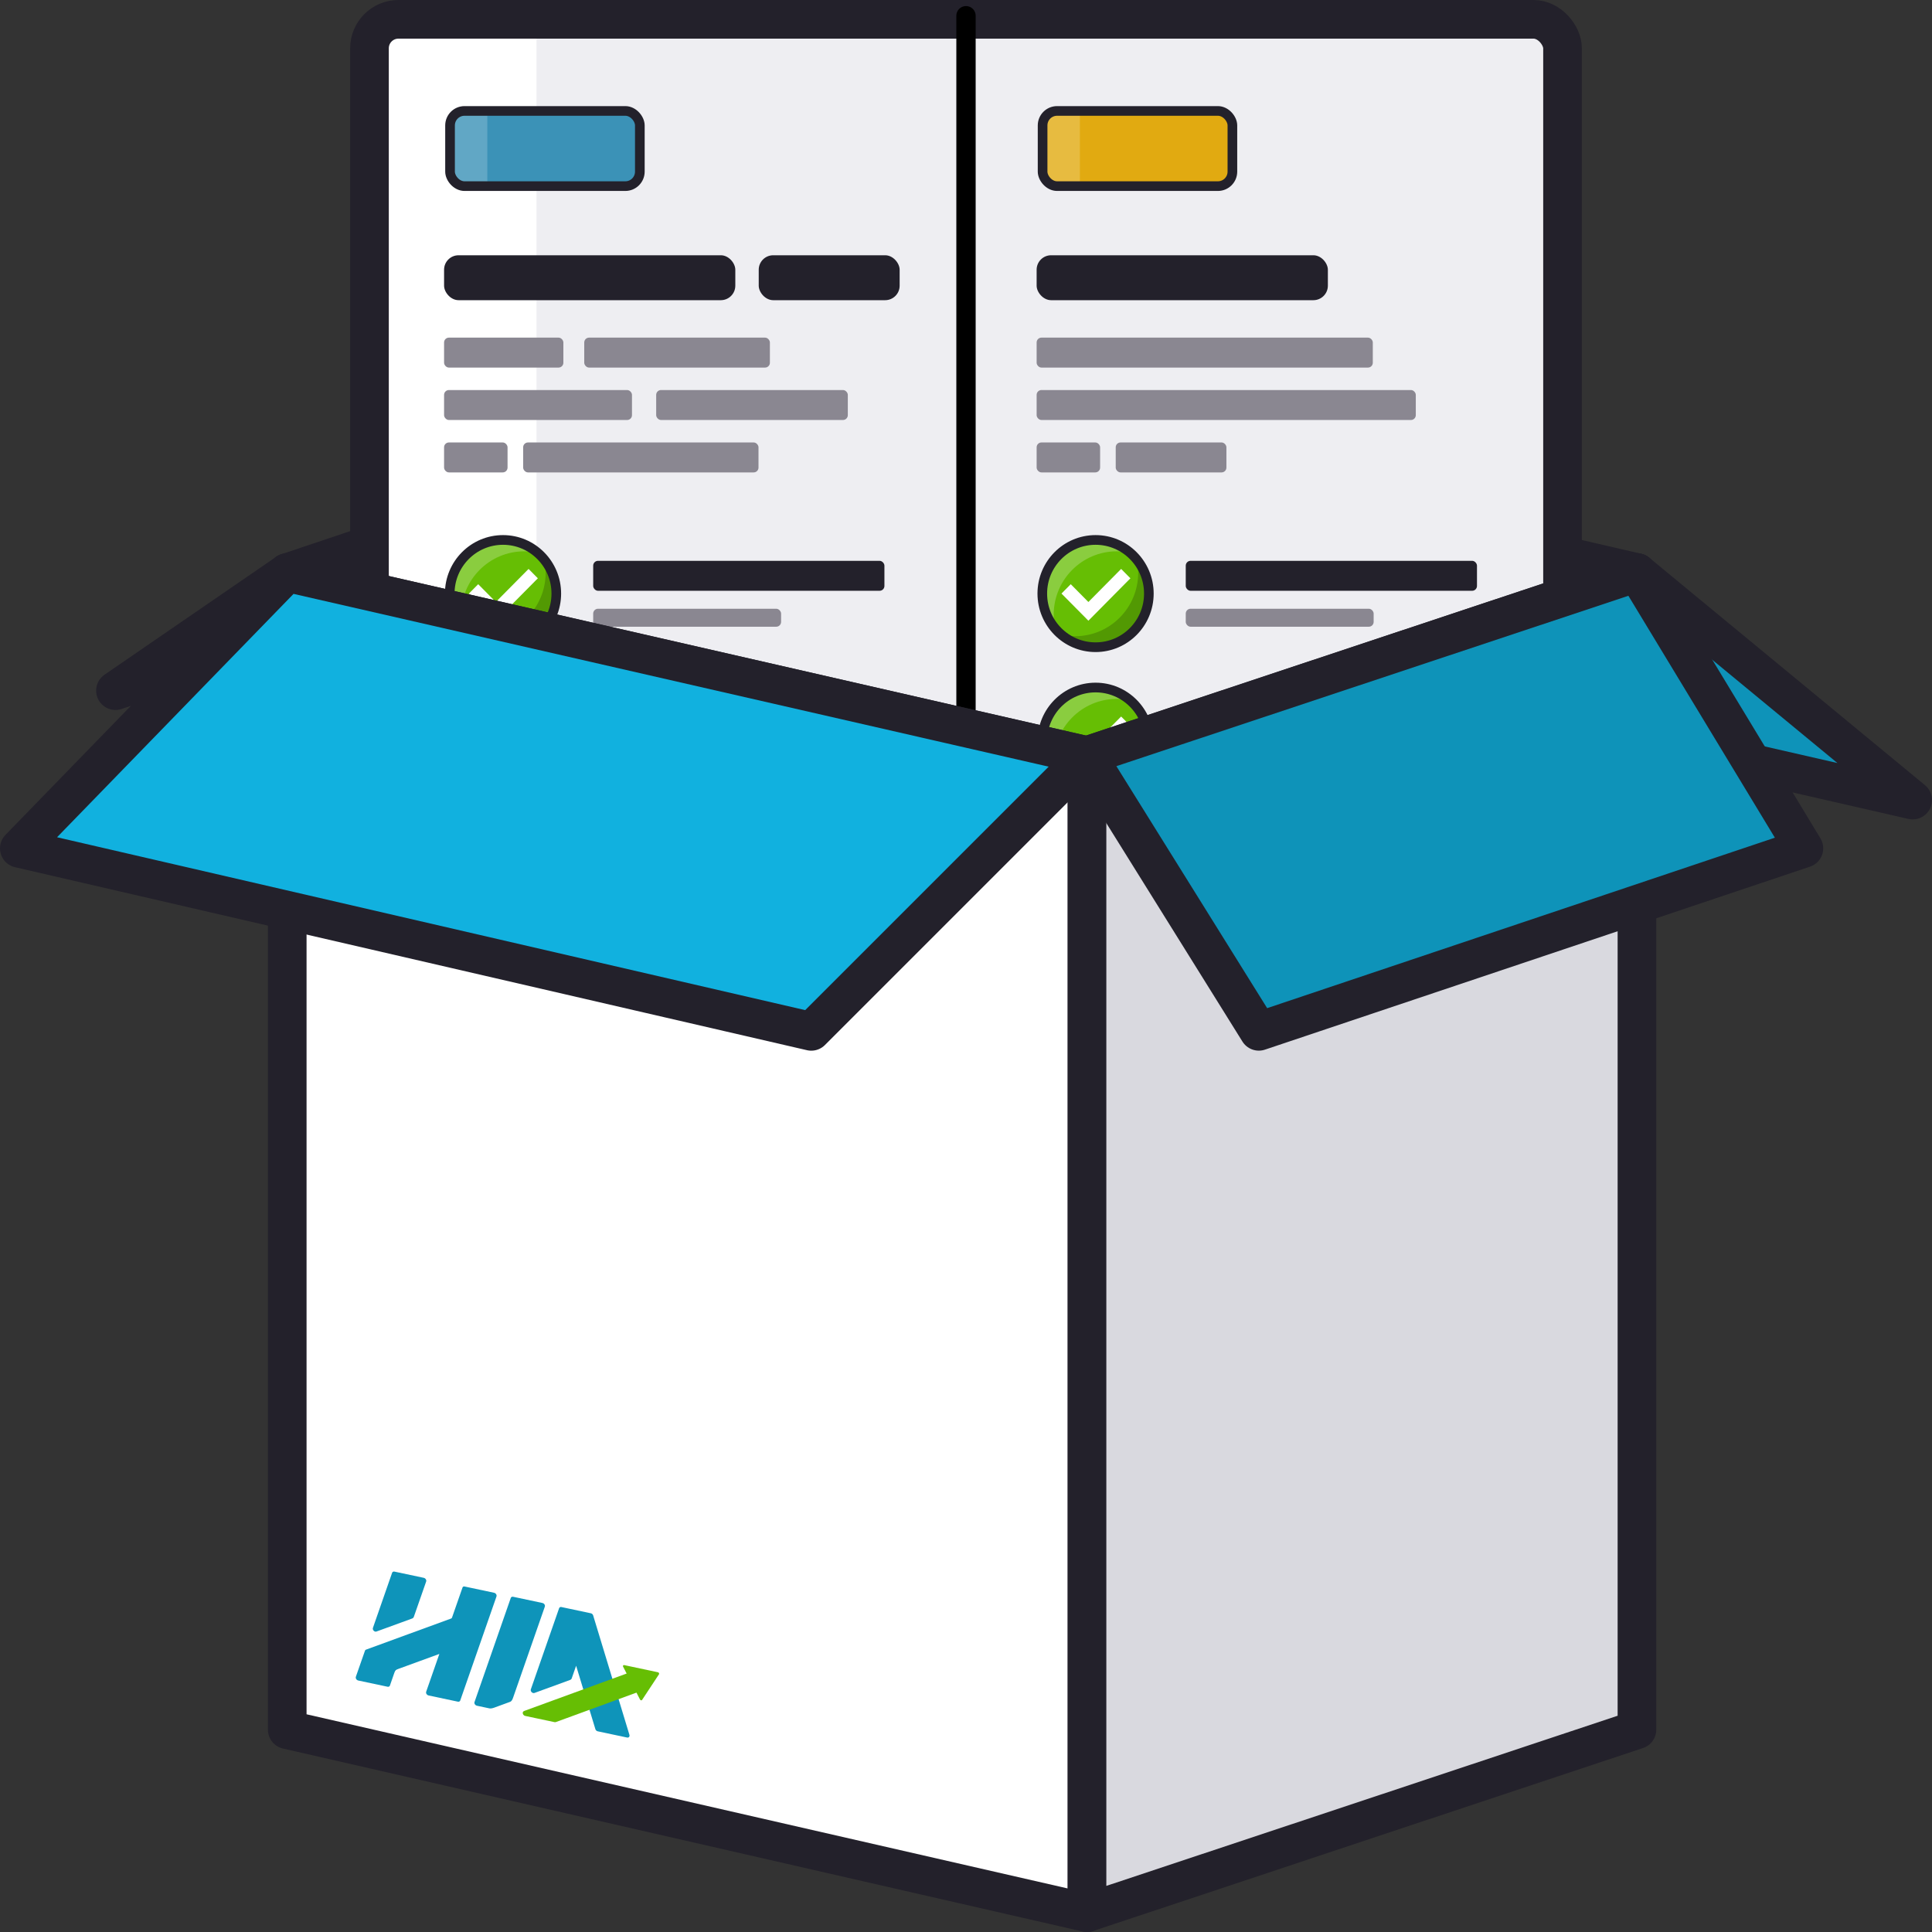 <?xml version="1.0" encoding="UTF-8" standalone="no"?>
<svg xmlns:dc="http://purl.org/dc/elements/1.1/" xmlns:cc="http://creativecommons.org/ns#" xmlns:rdf="http://www.w3.org/1999/02/22-rdf-syntax-ns#" xmlns:svg="http://www.w3.org/2000/svg" xmlns="http://www.w3.org/2000/svg" xmlns:sodipodi="http://sodipodi.sourceforge.net/DTD/sodipodi-0.dtd" xmlns:inkscape="http://www.inkscape.org/namespaces/inkscape" width="400" height="400" id="svg7195" version="1.1">
  <rect width="100%" height="100%" fill="#333333" stroke="none"/>
  <defs id="defs7197"></defs>
  <g id="layer1" transform="translate(0,-652.362)">
    <path id="path7166" d="M 23.903,795.352 59.475,770.917 172.325,733.03 137.758,757.465 z" style="fill:#69b342;fill-opacity:1;stroke:#23212b;stroke-width:8;stroke-linecap:square;stroke-linejoin:round;stroke-miterlimit:4;stroke-opacity:1;stroke-dasharray:none"></path>
    <path style="fill:#0e93b9;fill-opacity:1;stroke:#23212b;stroke-width:8;stroke-linecap:square;stroke-linejoin:round;stroke-miterlimit:4;stroke-opacity:1;stroke-dasharray:none" d="m 396,818.01 -57.09,-47.1 -163.967,-37.887 55.475,47.1 z" id="path7164"></path>
    <g transform="translate(347.777,-545.942)" id="g14904">
      <rect style="fill:#eeeef2;fill-opacity:1;stroke:none" id="rect4782-6-3" width="247.008" height="240.371" x="-271.281" y="1202.304" rx="6" ry="6"></rect>
      <path style="fill:#ffffff;fill-opacity:1;stroke:none" d="m -267.576,1202.304 c -2.052,0 -3.705,1.881 -3.705,4.217 l 0,231.937 c 0,2.336 1.652,4.217 3.705,4.217 l 30.873,0 0,-240.371 -30.873,0 z" id="path4852-6-9"></path>
      <rect ry="6" rx="6" y="1202.304" x="-271.281" height="240.371" width="247.008" id="rect4850-1" style="fill:none;stroke:#23212b;stroke-width:8;stroke-linecap:round;stroke-linejoin:round;stroke-miterlimit:4;stroke-opacity:1;stroke-dasharray:none"></rect>
      <path style="fill:#23212b;fill-opacity:1;stroke:#000000;stroke-width:4;stroke-linecap:round;stroke-linejoin:round;stroke-miterlimit:4;stroke-opacity:1;stroke-dasharray:none" d="m -147.777,1201.562 0,240.416" id="path14696"></path>
      <g id="g14768">
        <rect ry="1" rx="1" y="1314.417" x="-224.963" height="6.201" width="60.297" id="rect14698" style="fill:#23212b;fill-opacity:1;stroke:none"></rect>
        <rect ry="1" rx="1" y="1324.339" x="-224.963" height="3.721" width="38.903" id="rect14700" style="fill:#8a8791;fill-opacity:1;stroke:none"></rect>
        <rect style="fill:#23212b;fill-opacity:1;stroke:none" id="rect14702" width="29.952" height="6.201" x="-224.963" y="1344.973" rx="1" ry="1"></rect>
        <rect style="fill:#8a8791;fill-opacity:1;stroke:none" id="rect14704" width="49.744" height="3.721" x="-224.963" y="1354.895" rx="1" ry="1"></rect>
        <rect ry="1" rx="1" y="1375.529" x="-224.963" height="6.201" width="50.037" id="rect14706" style="fill:#23212b;fill-opacity:1;stroke:none"></rect>
        <rect ry="1" rx="1" y="1385.451" x="-224.963" height="3.721" width="16.854" id="rect14708" style="fill:#8a8791;fill-opacity:1;stroke:none"></rect>
        <rect style="fill:#8a8791;fill-opacity:1;stroke:none" id="rect14710" width="34.974" height="3.721" x="-205.315" y="1385.451" rx="1" ry="1"></rect>
        <rect ry="3" rx="3" y="1251.152" x="-255.836" height="9.302" width="60.297" id="rect14712" style="fill:#23212b;fill-opacity:1;stroke:none"></rect>
        <rect style="fill:#23212b;fill-opacity:1;stroke:none" id="rect14714" width="29.175" height="9.302" x="-190.69" y="1251.152" rx="3" ry="3"></rect>
        <rect ry="1" rx="1" y="1268.206" x="-255.836" height="6.201" width="24.699" id="rect14716" style="fill:#8a8791;fill-opacity:1;stroke:none"></rect>
        <rect style="fill:#8a8791;fill-opacity:1;stroke:none" id="rect14718" width="38.437" height="6.201" x="-226.815" y="1268.206" rx="1" ry="1"></rect>
        <rect ry="1" rx="1" y="1279.058" x="-255.836" height="6.201" width="38.903" id="rect14720" style="fill:#8a8791;fill-opacity:1;stroke:none"></rect>
        <rect style="fill:#8a8791;fill-opacity:1;stroke:none" id="rect14722" width="39.675" height="6.201" x="-211.921" y="1279.058" rx="1" ry="1"></rect>
        <rect style="fill:#8a8791;fill-opacity:1;stroke:none" id="rect14728" width="13.143" height="6.201" x="-255.836" y="1289.911" rx="1" ry="1"></rect>
        <rect ry="1" rx="1" y="1289.911" x="-239.463" height="6.201" width="48.727" id="rect14730" style="fill:#8a8791;fill-opacity:1;stroke:none"></rect>
        <path transform="matrix(-0.3,0,0,-0.302,-303.879,1359.569)" d="m -164.049,127.057 c 0,20.307 -16.462,36.77 -36.77,36.77 -20.307,0 -36.77,-16.462 -36.77,-36.77 0,-20.307 16.462,-36.77 36.77,-36.77 20.307,0 36.77,16.462 36.77,36.77 z" id="path14732" style="fill:#66be04;fill-opacity:1;stroke:none"></path>
        <path id="path14734" d="m -238.341,1316.097 -0.442,0.444 -6.339,6.401 -3.208,-3.242 -0.442,-0.444 -0.438,0.444 -1.045,1.055 -0.438,0.439 0.438,0.439 4.696,4.741 0.438,0.444 0.442,-0.444 7.822,-7.9 0.438,-0.439 -0.438,-0.439 -1.04,-1.055 -0.442,-0.444 z" style="fill:#ffffff;fill-opacity:1;stroke:none"></path>
        <path style="fill:#ffffff;fill-opacity:0.235;stroke:none" d="m -243.564,1310.143 c -6.1,0 -11.037,4.978 -11.037,11.104 0,2.72 0.987,5.202 2.605,7.132 -0.195,-0.902 -0.309,-1.83 -0.309,-2.791 0,-7.248 5.847,-13.139 13.063,-13.139 0.957,0 1.9,0.114 2.798,0.31 -1.921,-1.625 -4.412,-2.616 -7.12,-2.616 z" id="path14736"></path>
        <path id="path14738" d="m -243.548,1332.331 c 6.1,0 11.037,-4.978 11.037,-11.104 0,-2.72 -0.987,-5.202 -2.605,-7.132 0.195,0.902 0.309,1.83 0.309,2.791 0,7.248 -5.847,13.139 -13.063,13.139 -0.957,0 -1.9,-0.114 -2.798,-0.31 1.921,1.625 4.412,2.616 7.12,2.616 z" style="fill:#000000;fill-opacity:0.196;stroke:none"></path>
        <path style="fill:none;stroke:#23212b;stroke-width:6.644;stroke-linecap:round;stroke-linejoin:round;stroke-miterlimit:4;stroke-opacity:1;stroke-dasharray:none" id="path14740" d="m -164.049,127.057 c 0,20.307 -16.462,36.77 -36.77,36.77 -20.307,0 -36.77,-16.462 -36.77,-36.77 0,-20.307 16.462,-36.77 36.77,-36.77 20.307,0 36.77,16.462 36.77,36.77 z" transform="matrix(-0.3,0,0,-0.302,-303.879,1359.569)"></path>
        <path style="fill:#66be04;fill-opacity:1;stroke:none" id="path14742" d="m -164.049,127.057 c 0,20.307 -16.462,36.77 -36.77,36.77 -20.307,0 -36.77,-16.462 -36.77,-36.77 0,-20.307 16.462,-36.77 36.77,-36.77 20.307,0 36.77,16.462 36.77,36.77 z" transform="matrix(-0.3,0,0,-0.302,-303.879,1390.125)"></path>
        <path style="fill:#ffffff;fill-opacity:1;stroke:none" d="m -238.341,1346.653 -0.442,0.444 -6.339,6.401 -3.208,-3.242 -0.442,-0.444 -0.438,0.444 -1.045,1.055 -0.438,0.439 0.438,0.439 4.696,4.741 0.438,0.444 0.442,-0.444 7.822,-7.9 0.438,-0.439 -0.438,-0.439 -1.04,-1.055 -0.442,-0.444 z" id="path14744"></path>
        <path id="path14746" d="m -243.564,1340.699 c -6.1,0 -11.037,4.978 -11.037,11.104 0,2.72 0.987,5.202 2.605,7.132 -0.195,-0.902 -0.309,-1.83 -0.309,-2.791 0,-7.248 5.847,-13.139 13.063,-13.139 0.957,0 1.9,0.114 2.798,0.31 -1.921,-1.625 -4.412,-2.616 -7.12,-2.616 z" style="fill:#ffffff;fill-opacity:0.235;stroke:none"></path>
        <path style="fill:#000000;fill-opacity:0.196;stroke:none" d="m -243.548,1362.887 c 6.1,0 11.037,-4.978 11.037,-11.104 0,-2.72 -0.987,-5.202 -2.605,-7.132 0.195,0.902 0.309,1.83 0.309,2.791 0,7.248 -5.847,13.139 -13.063,13.139 -0.957,0 -1.9,-0.114 -2.798,-0.31 1.921,1.625 4.412,2.616 7.12,2.616 z" id="path14748"></path>
        <path transform="matrix(-0.3,0,0,-0.302,-303.879,1390.125)" d="m -164.049,127.057 c 0,20.307 -16.462,36.77 -36.77,36.77 -20.307,0 -36.77,-16.462 -36.77,-36.77 0,-20.307 16.462,-36.77 36.77,-36.77 20.307,0 36.77,16.462 36.77,36.77 z" id="path14750" style="fill:none;stroke:#23212b;stroke-width:6.644;stroke-linecap:round;stroke-linejoin:round;stroke-miterlimit:4;stroke-opacity:1;stroke-dasharray:none"></path>
        <path transform="matrix(-0.3,0,0,-0.302,-303.879,1420.681)" d="m -164.049,127.057 c 0,20.307 -16.462,36.77 -36.77,36.77 -20.307,0 -36.77,-16.462 -36.77,-36.77 0,-20.307 16.462,-36.77 36.77,-36.77 20.307,0 36.77,16.462 36.77,36.77 z" id="path14752" style="fill:#66be04;fill-opacity:1;stroke:none"></path>
        <path id="path14754" d="m -238.341,1377.209 -0.442,0.444 -6.339,6.401 -3.208,-3.242 -0.442,-0.444 -0.438,0.444 -1.045,1.055 -0.438,0.439 0.438,0.439 4.696,4.741 0.438,0.444 0.442,-0.444 7.822,-7.9 0.438,-0.439 -0.438,-0.439 -1.04,-1.055 -0.442,-0.444 z" style="fill:#ffffff;fill-opacity:1;stroke:none"></path>
        <path style="fill:#ffffff;fill-opacity:0.235;stroke:none" d="m -243.564,1371.255 c -6.1,0 -11.037,4.978 -11.037,11.104 0,2.72 0.987,5.202 2.605,7.132 -0.195,-0.902 -0.309,-1.83 -0.309,-2.791 0,-7.248 5.847,-13.139 13.063,-13.139 0.957,0 1.9,0.114 2.798,0.31 -1.921,-1.625 -4.412,-2.616 -7.12,-2.616 z" id="path14756"></path>
        <path id="path14758" d="m -243.548,1393.443 c 6.1,0 11.037,-4.978 11.037,-11.104 0,-2.72 -0.987,-5.202 -2.605,-7.132 0.195,0.902 0.309,1.83 0.309,2.791 0,7.248 -5.847,13.139 -13.063,13.139 -0.957,0 -1.9,-0.114 -2.798,-0.31 1.921,1.625 4.412,2.616 7.12,2.616 z" style="fill:#000000;fill-opacity:0.196;stroke:none"></path>
        <path style="fill:none;stroke:#23212b;stroke-width:6.644;stroke-linecap:round;stroke-linejoin:round;stroke-miterlimit:4;stroke-opacity:1;stroke-dasharray:none" id="path14760" d="m -164.049,127.057 c 0,20.307 -16.462,36.77 -36.77,36.77 -20.307,0 -36.77,-16.462 -36.77,-36.77 0,-20.307 16.462,-36.77 36.77,-36.77 20.307,0 36.77,16.462 36.77,36.77 z" transform="matrix(-0.3,0,0,-0.302,-303.879,1420.681)"></path>
        <rect style="fill:#3b92b7;fill-opacity:1;stroke:none" id="rect14762" width="39.295" height="15.567" x="-254.601" y="1221.272" rx="3" ry="3"></rect>
        <path style="fill:#ffffff;fill-opacity:0.196;stroke:none" d="m -252.749,1221.27 c -1.026,0 -1.852,0.83 -1.852,1.86 l 0,11.841 c 0,1.031 0.826,1.86 1.852,1.86 l 5.866,0 0,-15.562 z" id="path14764"></path>
        <rect ry="3" rx="3" y="1221.272" x="-254.601" height="15.567" width="39.295" id="rect14766" style="fill:none;stroke:#23212b;stroke-width:2;stroke-linecap:round;stroke-linejoin:round;stroke-miterlimit:4;stroke-opacity:1;stroke-dasharray:none"></rect>
      </g>
      <rect ry="1" rx="1" y="1314.417" x="-102.28" height="6.201" width="60.297" id="rect14805" style="fill:#23212b;fill-opacity:1;stroke:none"></rect>
      <rect ry="1" rx="1" y="1324.339" x="-102.28" height="3.721" width="38.903" id="rect14807" style="fill:#8a8791;fill-opacity:1;stroke:none"></rect>
      <rect style="fill:#23212b;fill-opacity:1;stroke:none" id="rect14809" width="29.952" height="6.201" x="-102.28" y="1344.973" rx="1" ry="1"></rect>
      <rect style="fill:#8a8791;fill-opacity:1;stroke:none" id="rect14811" width="49.744" height="3.721" x="-102.28" y="1354.895" rx="1" ry="1"></rect>
      <rect ry="1" rx="1" y="1375.529" x="-102.28" height="6.201" width="50.037" id="rect14813" style="fill:#23212b;fill-opacity:1;stroke:none"></rect>
      <rect ry="1" rx="1" y="1385.451" x="-102.28" height="3.721" width="16.854" id="rect14815" style="fill:#8a8791;fill-opacity:1;stroke:none"></rect>
      <rect style="fill:#8a8791;fill-opacity:1;stroke:none" id="rect14817" width="34.974" height="3.721" x="-82.632" y="1385.451" rx="1" ry="1"></rect>
      <rect ry="3" rx="3" y="1251.152" x="-133.153" height="9.302" width="60.297" id="rect14819" style="fill:#23212b;fill-opacity:1;stroke:none"></rect>
      <rect ry="1" rx="1" y="1268.206" x="-133.153" height="6.201" width="69.6" id="rect14823" style="fill:#8a8791;fill-opacity:1;stroke:none"></rect>
      <rect ry="1" rx="1" y="1279.058" x="-133.153" height="6.201" width="78.501" id="rect14827" style="fill:#8a8791;fill-opacity:1;stroke:none"></rect>
      <rect style="fill:#8a8791;fill-opacity:1;stroke:none" id="rect14831" width="13.143" height="6.201" x="-133.153" y="1289.911" rx="1" ry="1"></rect>
      <rect ry="1" rx="1" y="1289.911" x="-116.78" height="6.201" width="22.918" id="rect14833" style="fill:#8a8791;fill-opacity:1;stroke:none"></rect>
      <path transform="matrix(-0.3,0,0,-0.302,-181.196,1359.569)" d="m -164.049,127.057 c 0,20.307 -16.462,36.77 -36.77,36.77 -20.307,0 -36.77,-16.462 -36.77,-36.77 0,-20.307 16.462,-36.77 36.77,-36.77 20.307,0 36.77,16.462 36.77,36.77 z" id="path14835" style="fill:#66be04;fill-opacity:1;stroke:none"></path>
      <path id="path14837" d="m -115.658,1316.097 -0.442,0.444 -6.339,6.401 -3.208,-3.242 -0.442,-0.444 -0.438,0.444 -1.045,1.055 -0.438,0.439 0.438,0.439 4.696,4.741 0.438,0.444 0.442,-0.444 7.822,-7.9 0.438,-0.439 -0.438,-0.439 -1.04,-1.055 -0.442,-0.444 z" style="fill:#ffffff;fill-opacity:1;stroke:none"></path>
      <path style="fill:#ffffff;fill-opacity:0.235;stroke:none" d="m -120.881,1310.143 c -6.1,0 -11.037,4.978 -11.037,11.104 0,2.72 0.987,5.202 2.605,7.132 -0.195,-0.902 -0.309,-1.83 -0.309,-2.791 0,-7.248 5.847,-13.139 13.063,-13.139 0.957,0 1.9,0.114 2.798,0.31 -1.921,-1.625 -4.412,-2.616 -7.12,-2.616 z" id="path14839"></path>
      <path id="path14841" d="m -120.865,1332.331 c 6.1,0 11.037,-4.978 11.037,-11.104 0,-2.72 -0.987,-5.202 -2.605,-7.132 0.195,0.902 0.309,1.83 0.309,2.791 0,7.248 -5.847,13.139 -13.063,13.139 -0.957,0 -1.9,-0.114 -2.798,-0.31 1.921,1.625 4.412,2.616 7.12,2.616 z" style="fill:#000000;fill-opacity:0.196;stroke:none"></path>
      <path style="fill:none;stroke:#23212b;stroke-width:6.644;stroke-linecap:round;stroke-linejoin:round;stroke-miterlimit:4;stroke-opacity:1;stroke-dasharray:none" id="path14843" d="m -164.049,127.057 c 0,20.307 -16.462,36.77 -36.77,36.77 -20.307,0 -36.77,-16.462 -36.77,-36.77 0,-20.307 16.462,-36.77 36.77,-36.77 20.307,0 36.77,16.462 36.77,36.77 z" transform="matrix(-0.3,0,0,-0.302,-181.196,1359.569)"></path>
      <path style="fill:#66be04;fill-opacity:1;stroke:none" id="path14845" d="m -164.049,127.057 c 0,20.307 -16.462,36.77 -36.77,36.77 -20.307,0 -36.77,-16.462 -36.77,-36.77 0,-20.307 16.462,-36.77 36.77,-36.77 20.307,0 36.77,16.462 36.77,36.77 z" transform="matrix(-0.3,0,0,-0.302,-181.196,1390.125)"></path>
      <path style="fill:#ffffff;fill-opacity:1;stroke:none" d="m -115.658,1346.653 -0.442,0.444 -6.339,6.401 -3.208,-3.242 -0.442,-0.444 -0.438,0.444 -1.045,1.055 -0.438,0.439 0.438,0.439 4.696,4.741 0.438,0.444 0.442,-0.444 7.822,-7.9 0.438,-0.439 -0.438,-0.439 -1.04,-1.055 -0.442,-0.444 z" id="path14847"></path>
      <path id="path14849" d="m -120.881,1340.699 c -6.1,0 -11.037,4.978 -11.037,11.104 0,2.72 0.987,5.202 2.605,7.132 -0.195,-0.902 -0.309,-1.83 -0.309,-2.791 0,-7.248 5.847,-13.139 13.063,-13.139 0.957,0 1.9,0.114 2.798,0.31 -1.921,-1.625 -4.412,-2.616 -7.12,-2.616 z" style="fill:#ffffff;fill-opacity:0.235;stroke:none"></path>
      <path style="fill:#000000;fill-opacity:0.196;stroke:none" d="m -120.865,1362.887 c 6.1,0 11.037,-4.978 11.037,-11.104 0,-2.72 -0.987,-5.202 -2.605,-7.132 0.195,0.902 0.309,1.83 0.309,2.791 0,7.248 -5.847,13.139 -13.063,13.139 -0.957,0 -1.9,-0.114 -2.798,-0.31 1.921,1.625 4.412,2.616 7.12,2.616 z" id="path14851"></path>
      <path transform="matrix(-0.3,0,0,-0.302,-181.196,1390.125)" d="m -164.049,127.057 c 0,20.307 -16.462,36.77 -36.77,36.77 -20.307,0 -36.77,-16.462 -36.77,-36.77 0,-20.307 16.462,-36.77 36.77,-36.77 20.307,0 36.77,16.462 36.77,36.77 z" id="path14853" style="fill:none;stroke:#23212b;stroke-width:6.644;stroke-linecap:round;stroke-linejoin:round;stroke-miterlimit:4;stroke-opacity:1;stroke-dasharray:none"></path>
      <path transform="matrix(-0.3,0,0,-0.302,-181.196,1420.681)" d="m -164.049,127.057 c 0,20.307 -16.462,36.77 -36.77,36.77 -20.307,0 -36.77,-16.462 -36.77,-36.77 0,-20.307 16.462,-36.77 36.77,-36.77 20.307,0 36.77,16.462 36.77,36.77 z" id="path14855" style="fill:#66be04;fill-opacity:1;stroke:none"></path>
      <path id="path14857" d="m -115.658,1377.209 -0.442,0.444 -6.339,6.401 -3.208,-3.242 -0.442,-0.444 -0.438,0.444 -1.045,1.055 -0.438,0.439 0.438,0.439 4.696,4.741 0.438,0.444 0.442,-0.444 7.822,-7.9 0.438,-0.439 -0.438,-0.439 -1.04,-1.055 -0.442,-0.444 z" style="fill:#ffffff;fill-opacity:1;stroke:none"></path>
      <path style="fill:#ffffff;fill-opacity:0.235;stroke:none" d="m -120.881,1371.255 c -6.1,0 -11.037,4.978 -11.037,11.104 0,2.72 0.987,5.202 2.605,7.132 -0.195,-0.902 -0.309,-1.83 -0.309,-2.791 0,-7.248 5.847,-13.139 13.063,-13.139 0.957,0 1.9,0.114 2.798,0.31 -1.921,-1.625 -4.412,-2.616 -7.12,-2.616 z" id="path14859"></path>
      <path id="path14861" d="m -120.865,1393.443 c 6.1,0 11.037,-4.978 11.037,-11.104 0,-2.72 -0.987,-5.202 -2.605,-7.132 0.195,0.902 0.309,1.83 0.309,2.791 0,7.248 -5.847,13.139 -13.063,13.139 -0.957,0 -1.9,-0.114 -2.798,-0.31 1.921,1.625 4.412,2.616 7.12,2.616 z" style="fill:#000000;fill-opacity:0.196;stroke:none"></path>
      <path style="fill:none;stroke:#23212b;stroke-width:6.644;stroke-linecap:round;stroke-linejoin:round;stroke-miterlimit:4;stroke-opacity:1;stroke-dasharray:none" id="path14863" d="m -164.049,127.057 c 0,20.307 -16.462,36.77 -36.77,36.77 -20.307,0 -36.77,-16.462 -36.77,-36.77 0,-20.307 16.462,-36.77 36.77,-36.77 20.307,0 36.77,16.462 36.77,36.77 z" transform="matrix(-0.3,0,0,-0.302,-181.196,1420.681)"></path>
      <rect style="fill:#e1aa11;fill-opacity:1;stroke:none" id="rect14865" width="39.295" height="15.567" x="-131.918" y="1221.272" rx="3" ry="3"></rect>
      <path style="fill:#ffffff;fill-opacity:0.196;stroke:none" d="m -130.066,1221.27 c -1.026,0 -1.852,0.83 -1.852,1.86 l 0,11.841 c 0,1.031 0.826,1.86 1.852,1.86 l 5.866,0 0,-15.562 z" id="path14867"></path>
      <rect ry="3" rx="3" y="1221.272" x="-131.918" height="15.567" width="39.295" id="rect14869" style="fill:none;stroke:#23212b;stroke-width:2;stroke-linecap:round;stroke-linejoin:round;stroke-miterlimit:4;stroke-opacity:1;stroke-dasharray:none"></rect>
    </g>
    <path id="rect25798" d="m 225.055,808.797 -165.585,-37.887 0,239.565 165.585,37.887 z" style="fill:#ffffff;fill-opacity:1;stroke:#23212b;stroke-width:8;stroke-linecap:square;stroke-linejoin:round;stroke-miterlimit:4;stroke-opacity:1;stroke-dasharray:none"></path>
    <path id="path25800" d="M 225.057,808.804 167.967,865.894 4,828.006 59.475,770.917 z" style="fill:#11b1df;fill-opacity:1;stroke:#23212b;stroke-width:8;stroke-linecap:square;stroke-linejoin:round;stroke-miterlimit:4;stroke-opacity:1;stroke-dasharray:none"></path>
    <path id="rect25808" d="m 338.911,770.91 -113.856,37.887 0,239.565 113.856,-37.887 z" style="fill:#d9d9df;fill-opacity:1;stroke:#23212b;stroke-width:8;stroke-linecap:square;stroke-linejoin:round;stroke-miterlimit:4;stroke-opacity:1;stroke-dasharray:none"></path>
    <path style="fill:#0e93b9;fill-opacity:1;stroke:#23212b;stroke-width:8;stroke-linecap:square;stroke-linejoin:round;stroke-miterlimit:4;stroke-opacity:1;stroke-dasharray:none" d="m 225.055,808.797 35.572,57.09 112.85,-37.887 -34.567,-57.09 z" id="path25806"></path>
    <g id="g11869-4" transform="matrix(0.349,0.074,0,0.349,53.203,645.427)">
      <path style="fill:#0e94ba;fill-opacity:1;stroke:none" d="m 180.629,934.915 c -0.112,0 -0.226,0.026 -0.331,0.039 -0.037,0 -0.071,0.026 -0.108,0.031 -0.02,0 -0.041,0.026 -0.062,0.026 -0.023,0 -0.046,0.026 -0.069,0.026 -0.02,0 -0.041,0.026 -0.062,0.031 -0.065,0.031 -0.133,0.068 -0.192,0.107 -0.039,0.026 -0.071,0.055 -0.108,0.086 -0.017,0.026 -0.036,0.031 -0.054,0.044 -0.052,0.047 -0.101,0.099 -0.146,0.152 -0.032,0.04 -0.064,0.073 -0.092,0.115 -0.023,0.034 -0.041,0.071 -0.062,0.107 -0.047,0.086 -0.086,0.175 -0.115,0.269 l -0.023,0.078 c -0.01,0.026 -0.012,0.042 -0.017,0.06 l -16.679,51.39 c -0.074,0.178 -0.123,0.359 -0.123,0.561 0,0.808 0.659,1.46 1.468,1.46 0.315,0 0.614,-0.084 0.853,-0.254 l 3.051,-1.768 c 0,0 4.066,-2.34 6.096,-3.512 0,0 8.007,-4.625 12.007,-6.941 0.325,-0.188 0.694,-0.584 0.853,-1.053 l 2.621,-8.062 11.453,35.28 c 0.222,0.526 0.754,0.899 1.36,0.899 h 17.432 c 0.809,0 1.46,-0.652 1.46,-1.46 -0.01,-0.246 -0.076,-0.398 -0.138,-0.6 l -21.406,-65.94 c -0.01,-0.026 -0.012,-0.042 -0.017,-0.06 l -0.069,-0.206 v 0 c -0.026,-0.06 -0.058,-0.12 -0.092,-0.178 -0.026,-0.042 -0.055,-0.084 -0.084,-0.123 -0.017,-0.026 -0.029,-0.047 -0.046,-0.071 -0.042,-0.05 -0.09,-0.094 -0.138,-0.139 -0.089,-0.081 -0.186,-0.152 -0.292,-0.206 -0.02,-0.026 -0.04,-0.026 -0.062,-0.031 -0.106,-0.053 -0.219,-0.092 -0.338,-0.115 -0.014,0 -0.026,0 -0.039,0 -0.014,0 -0.026,0 -0.039,0 -0.073,-0.026 -0.147,-0.026 -0.223,-0.026 l -17.432,-2e-4 z" id="path7371-9-0"></path>
      <path id="path7373-2-7" d="m 81.558,934.907 c -0.606,0 -1.135,0.374 -1.357,0.9 l -11.378,35.079 c -0.055,0.183 -0.122,0.4 -0.122,0.58 0,0.808 0.655,1.464 1.464,1.464 0.341,0 0.604,-0.152 0.854,-0.29 l 14.764,-8.511 6.391,-3.691 c 0.409,-0.241 0.693,-0.588 0.854,-1.052 l 7.29,-22.42 c 0.067,-0.214 0.133,-0.379 0.137,-0.594 0,-0.809 -0.656,-1.464 -1.464,-1.464 h -17.433 z" style="fill:#0e94ba;fill-opacity:1;stroke:none"></path>
      <path id="path7375-4-0" d="m 123.049,934.927 c -0.52,0.061 -0.983,0.354 -1.129,0.9 l -6.179,19.011 c -0.071,0.267 -0.229,0.582 -0.595,0.793 l -0.076,0.046 -25.633,14.8 -24.58,14.205 -0.061,0.031 c -0.402,0.196 -0.701,0.572 -0.793,1.022 l -5.172,15.883 c -0.048,0.154 -0.095,0.307 -0.137,0.443 -0.047,0.175 -0.122,0.352 -0.122,0.549 0,0.809 0.656,1.465 1.465,1.465 h 17.439 c 0.607,0 1.136,-0.375 1.358,-0.9 0.749,-2.319 2.655,-8.208 2.655,-8.208 0.6,-1.805 1.008,-2.032 2.407,-2.84 l 1.827,-1.055 3.654,-2.109 7.308,-4.219 11.504,-6.637 -2.884,8.895 -4.882,15.029 c -0.064,0.205 -0.137,0.415 -0.137,0.595 0,0.809 0.656,1.465 1.465,1.465 h 17.439 c 0.606,0 1.136,-0.375 1.358,-0.9 l 21.483,-66.202 c 0.064,-0.22 0.135,-0.426 0.137,-0.595 0,-0.809 -0.656,-1.465 -1.465,-1.465 h -17.424 c -0.076,0 -0.154,-0.01 -0.229,0 z" style="fill:#0e94ba;fill-opacity:1;stroke:none"></path>
      <path style="fill:#0e94ba;fill-opacity:1;stroke:none" d="m 151.941,934.912 c -0.607,0 -1.12,0.359 -1.343,0.885 l -21.483,66.233 c -0.01,0.026 -0.026,0.014 -0.03,0.014 v 0.03 c -0.07,0.173 -0.122,0.367 -0.122,0.565 0,0.809 0.656,1.465 1.465,1.465 h 7.457 c 0.895,-0.023 1.972,-0.52 2.903,-1.058 2.868,-1.659 5.737,-3.318 8.605,-4.978 l 0.717,-0.415 c 0.992,-0.573 1.433,-1.648 1.841,-2.904 l 0.605,-1.864 8.471,-26.093 9.681,-29.821 c 0.057,-0.181 0.153,-0.445 0.153,-0.61 0,-0.809 -0.656,-1.449 -1.465,-1.449 z" id="path7377-6-5"></path>
      <path style="fill:#000000;fill-opacity:0.078;stroke:none" d="m 81.713,994.311 c -0.078,0.193 -0.147,0.41 -0.229,0.656 0.082,-0.246 0.166,-0.463 0.244,-0.656 0,0 -0.014,0 -0.014,0 z" id="path7379-0-0"></path>
      <path style="fill:#66be04;fill-opacity:1;stroke:none" d="m 217.852,961.478 c -0.404,0 -0.732,0.328 -0.732,0.732 0,0.101 0.01,0.187 0.046,0.275 l 2.136,3.692 -47.878,27.631 -12.893,7.446 c -0.435,0.251 -0.885,0.751 -0.885,1.358 0,0.808 0.656,1.465 1.465,1.465 h 17.439 c 0.348,0 0.597,-0.128 0.87,-0.275 l 5.92,-3.418 41.79,-24.122 2.106,3.662 c 0.132,0.195 0.357,0.32 0.61,0.32 0.245,0 0.447,-0.121 0.58,-0.305 l 10.085,-17.439 c 0.037,-0.087 0.061,-0.189 0.061,-0.29 0,-0.404 -0.328,-0.732 -0.732,-0.732 h -19.987 z" id="path7381-3-6"></path>
    </g>
  </g>
</svg>
